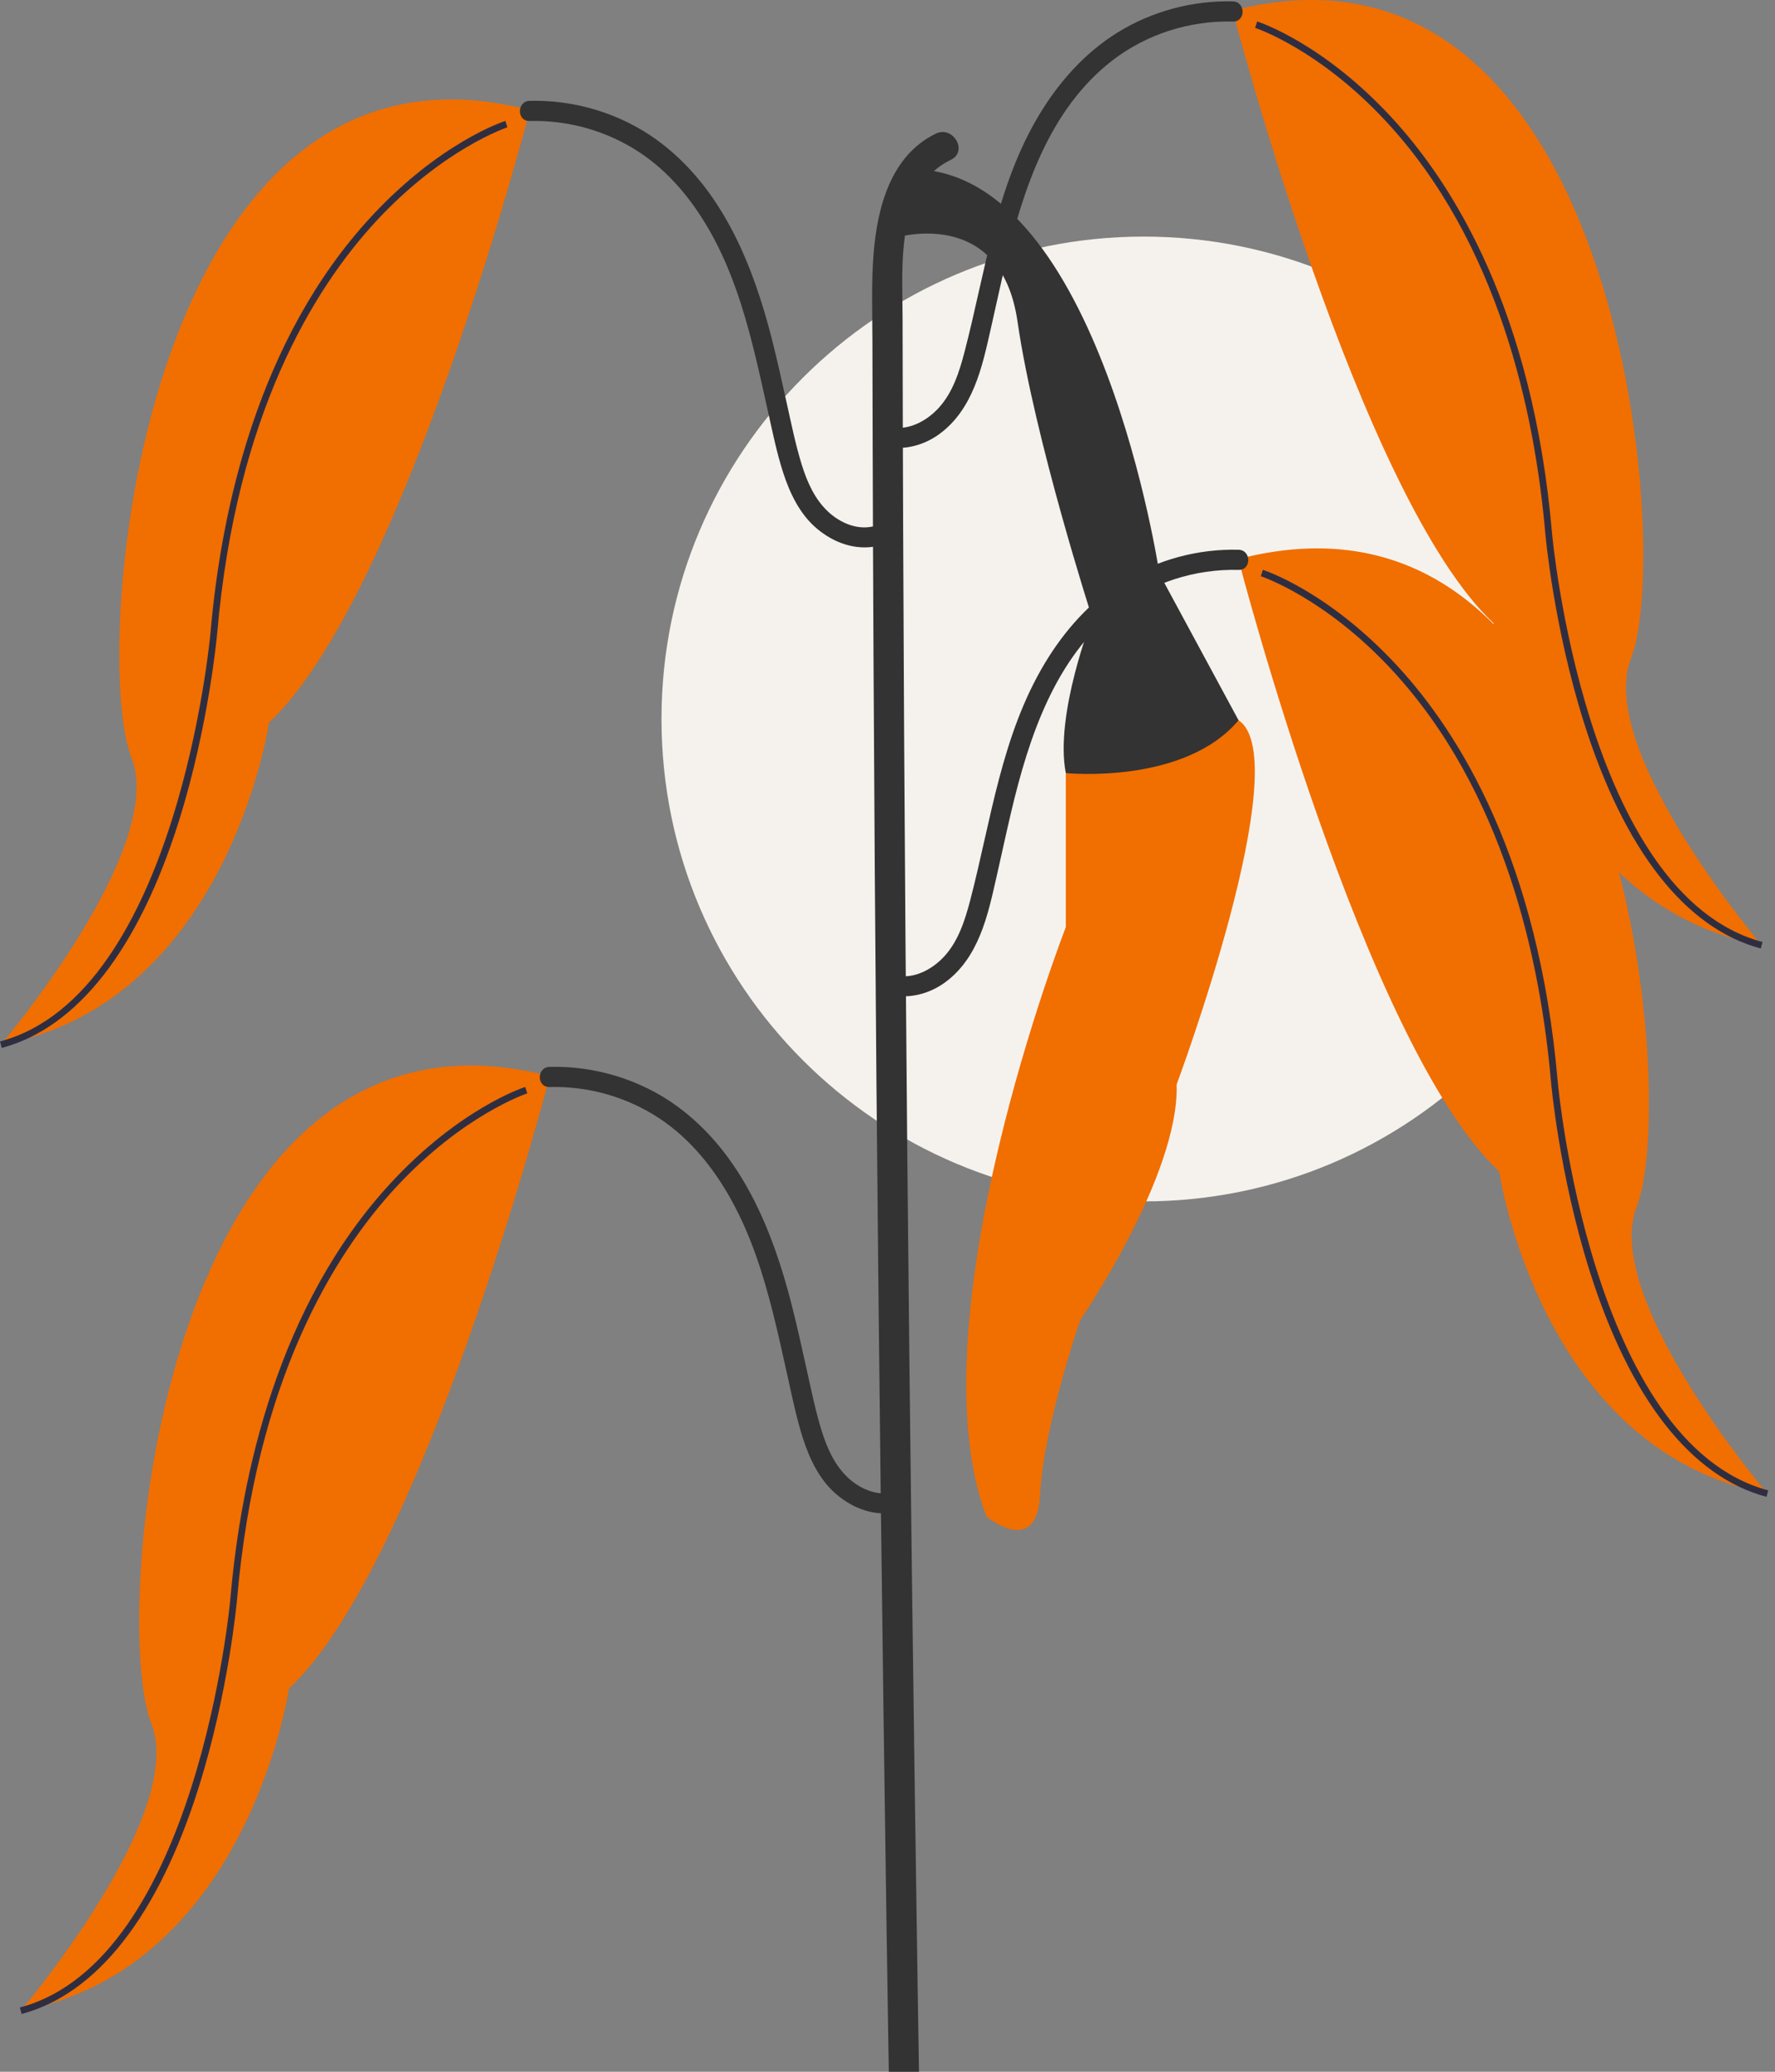 <svg width="240" height="280" viewBox="0 0 240 280" fill="none" xmlns="http://www.w3.org/2000/svg">
<rect x="0" y="0" width="240" height="280" fill="#808080" stroke="none"/>
<g clip-path="url(#clip0_3253_8369)">
<path d="M154.639 162.369C190.646 162.369 219.836 133.179 219.836 97.172C219.836 61.164 190.646 31.975 154.639 31.975C118.631 31.975 89.441 61.164 89.441 97.172C89.441 133.179 118.631 162.369 154.639 162.369Z" fill="#F5F2ED"/>
<path d="M150.645 97.031L144.11 104.483V125.309C144.11 125.309 123.381 178.439 133.365 204.936C133.365 204.936 140.247 210.696 140.646 201.864C141.045 193.032 146.037 178.439 146.037 178.439C146.037 178.439 159.477 158.855 159.093 146.567C159.093 146.567 175.457 102.649 167.467 97.344L150.645 97.031Z" fill="#F16E00"/>
<path d="M124.525 296.818C124.216 278.012 123.928 259.206 123.666 240.4C123.404 221.602 123.167 202.803 122.961 184.004C122.755 165.208 122.578 146.411 122.436 127.614C122.293 108.815 122.185 90.015 122.115 71.216C122.08 61.813 122.054 52.411 122.039 43.008C122.029 36.977 121.362 29.152 125.376 24.089C126.243 22.996 127.328 22.204 128.573 21.597C130.935 20.445 128.867 16.922 126.512 18.071C120.409 21.047 118.612 28.086 118.117 34.314C117.808 38.211 117.953 42.145 117.96 46.051C117.969 50.844 117.981 55.638 117.995 60.431C118.051 79.509 118.147 98.586 118.28 117.663C118.412 136.828 118.581 155.994 118.782 175.159C118.982 194.233 119.214 213.308 119.472 232.382C119.73 251.464 120.016 270.545 120.324 289.626C120.363 292.023 120.402 294.42 120.442 296.818C120.485 299.443 124.569 299.451 124.525 296.818Z" fill="#333333"/>
<path d="M167.467 75.664C167.467 75.664 184.492 141.286 202.704 158.327C202.704 158.327 208.269 196.153 238.965 201.864C238.965 201.864 216.456 175.355 221.301 163.08C227.061 148.488 219.765 62.088 167.541 75.528" fill="#F16E00"/>
<path d="M120.39 134.457C122.978 135.025 125.661 134.32 127.785 132.769C130.002 131.15 131.467 128.919 132.507 126.406C133.571 123.837 134.153 121.088 134.769 118.386C135.423 115.517 136.035 112.638 136.713 109.774C139.097 99.709 142.619 88.911 151.13 82.316C155.765 78.724 161.619 76.871 167.466 77.023C169.219 77.068 169.218 74.346 167.466 74.3C162.016 74.159 156.521 75.63 151.882 78.5C147.468 81.23 143.95 85.185 141.289 89.607C135.397 99.399 134.019 110.808 131.185 121.668C130.49 124.328 129.599 127.144 127.709 129.219C126.033 131.06 123.523 132.361 121.114 131.832C120.396 131.675 119.641 132.048 119.439 132.783C119.252 133.464 119.669 134.299 120.39 134.457Z" fill="#333333"/>
<path d="M238.849 202.3C228.643 199.589 220.367 189.011 214.917 171.71C210.821 158.709 209.724 146.344 209.714 146.22C208.297 129.869 203.411 106.931 188.185 90.522C179.107 80.738 170.56 77.905 170.475 77.877L170.753 77.014C171.11 77.129 179.612 79.948 188.85 89.905C197.351 99.066 208.028 116.26 210.618 146.142C210.66 146.631 215.097 195.052 239.082 201.423L238.849 202.3Z" fill="#2F2E41"/>
<path d="M166.699 1.55C166.699 1.55 183.724 67.173 201.937 84.214C201.937 84.214 207.501 122.039 238.197 127.751C238.197 127.751 215.688 101.241 220.533 88.967C226.293 74.375 218.997 -12.026 166.773 1.414" fill="#F16E00"/>
<path d="M119.622 60.346C122.21 60.914 124.893 60.209 127.017 58.658C129.235 57.038 130.699 54.807 131.74 52.295C132.804 49.726 133.385 46.977 134.001 44.275C134.655 41.405 135.267 38.526 135.946 35.663C138.329 25.598 141.852 14.8 150.363 8.204C154.997 4.613 160.851 2.76 166.698 2.911C168.451 2.957 168.45 0.234 166.698 0.189C161.248 0.048 155.753 1.519 151.114 4.389C146.701 7.119 143.183 11.074 140.521 15.496C134.629 25.288 133.251 36.696 130.417 47.556C129.723 50.217 128.831 53.032 126.942 55.108C125.266 56.949 122.755 58.249 120.346 57.721C119.629 57.563 118.874 57.936 118.672 58.671C118.484 59.353 118.901 60.188 119.622 60.346Z" fill="#333333"/>
<path d="M238.08 128.189C227.873 125.478 219.598 114.9 214.148 97.599C210.052 84.597 208.955 72.233 208.944 72.109C207.527 55.757 202.642 32.82 187.416 16.411C178.337 6.627 169.79 3.793 169.705 3.766L169.983 2.902C170.341 3.017 178.843 5.837 188.081 15.793C196.582 24.955 207.259 42.148 209.848 72.031C209.89 72.52 214.327 120.941 238.313 127.312L238.08 128.189Z" fill="#2F2E41"/>
<path d="M74.303 145.552C74.303 145.552 57.278 211.175 39.065 228.216C39.065 228.216 33.501 266.041 2.805 271.753C2.805 271.753 25.314 245.243 20.469 232.969C14.709 218.377 22.005 131.976 74.229 145.416" fill="#F16E00"/>
<path d="M120.655 201.721C118.551 202.182 116.298 201.236 114.679 199.734C112.866 198.05 111.834 195.733 111.109 193.408C110.275 190.735 109.714 187.971 109.106 185.24C108.451 182.298 107.809 179.353 107.066 176.432C104.48 166.267 100.266 155.829 91.491 149.464C86.555 145.884 80.389 144.031 74.302 144.189C72.554 144.234 72.547 146.957 74.302 146.911C79.562 146.775 84.77 148.255 89.164 151.155C93.298 153.884 96.472 157.837 98.86 162.135C101.522 166.928 103.186 172.171 104.52 177.468C105.247 180.356 105.879 183.267 106.527 186.174C107.141 188.927 107.705 191.719 108.571 194.407C109.48 197.229 110.838 200.069 113.152 202.009C115.45 203.937 118.385 205.003 121.378 204.346C122.097 204.188 122.517 203.353 122.329 202.671C122.126 201.93 121.375 201.563 120.655 201.721Z" fill="#333333"/>
<path d="M2.92 272.191L2.688 271.314C26.673 264.943 31.11 216.522 31.152 216.034C32.581 199.539 37.518 176.394 52.92 159.795C62.158 149.839 70.66 147.019 71.017 146.904L71.296 147.768C71.21 147.796 62.623 150.653 53.542 160.458C45.156 169.515 34.621 186.522 32.056 216.112C32.045 216.235 30.948 228.599 26.853 241.601C21.403 258.902 13.127 269.48 2.92 272.191Z" fill="#2F2E41"/>
<path d="M71.615 14.99C71.615 14.99 54.59 80.612 36.378 97.653C36.378 97.653 30.814 135.479 0.117 141.19C0.117 141.19 22.627 114.681 17.781 102.406C12.021 87.814 19.317 1.414 71.541 14.854" fill="#F16E00"/>
<path d="M117.967 71.162C115.863 71.624 113.61 70.677 111.992 69.175C110.179 67.492 109.146 65.174 108.421 62.85C107.587 60.176 107.026 57.412 106.418 54.681C105.763 51.74 105.122 48.794 104.379 45.873C101.792 35.709 97.578 25.271 88.803 18.906C83.867 15.326 77.701 13.473 71.615 13.63C69.866 13.676 69.859 16.398 71.615 16.353C76.875 16.217 82.082 17.697 86.476 20.597C90.61 23.326 93.785 27.279 96.172 31.576C98.835 36.369 100.499 41.613 101.833 46.91C102.56 49.798 103.192 52.709 103.84 55.615C104.453 58.369 105.017 61.16 105.883 63.848C106.793 66.67 108.151 69.51 110.464 71.451C112.763 73.379 115.698 74.444 118.691 73.787C119.409 73.63 119.829 72.795 119.642 72.113C119.438 71.372 118.688 71.004 117.967 71.162Z" fill="#333333"/>
<path d="M0.233 141.63L0 140.754C23.99 134.381 28.423 85.961 28.465 85.473C29.894 68.979 34.831 45.833 50.232 29.235C59.471 19.279 67.972 16.459 68.33 16.344L68.608 17.207C68.522 17.235 59.935 20.092 50.855 29.898C42.468 38.954 31.933 55.961 29.369 85.551C29.358 85.674 28.261 98.039 24.165 111.04C18.715 128.342 10.44 138.919 0.233 141.63Z" fill="#2F2E41"/>
<path d="M120.752 32.208C120.752 32.208 135.268 27.523 137.58 43.462C139.892 59.4 147.692 83.547 147.692 83.547C147.692 83.547 142.566 96.576 144.109 104.484C144.109 104.484 160.096 106.106 167.466 97.346L156.774 77.565C156.774 77.565 148.728 23.582 123.766 22.867L120.752 32.208Z" fill="#333333"/>
</g>
<defs>
<clipPath id="clip0_3253_8369">
<rect width="239.082" height="299" fill="white"/>
</clipPath>
</defs>
</svg>
